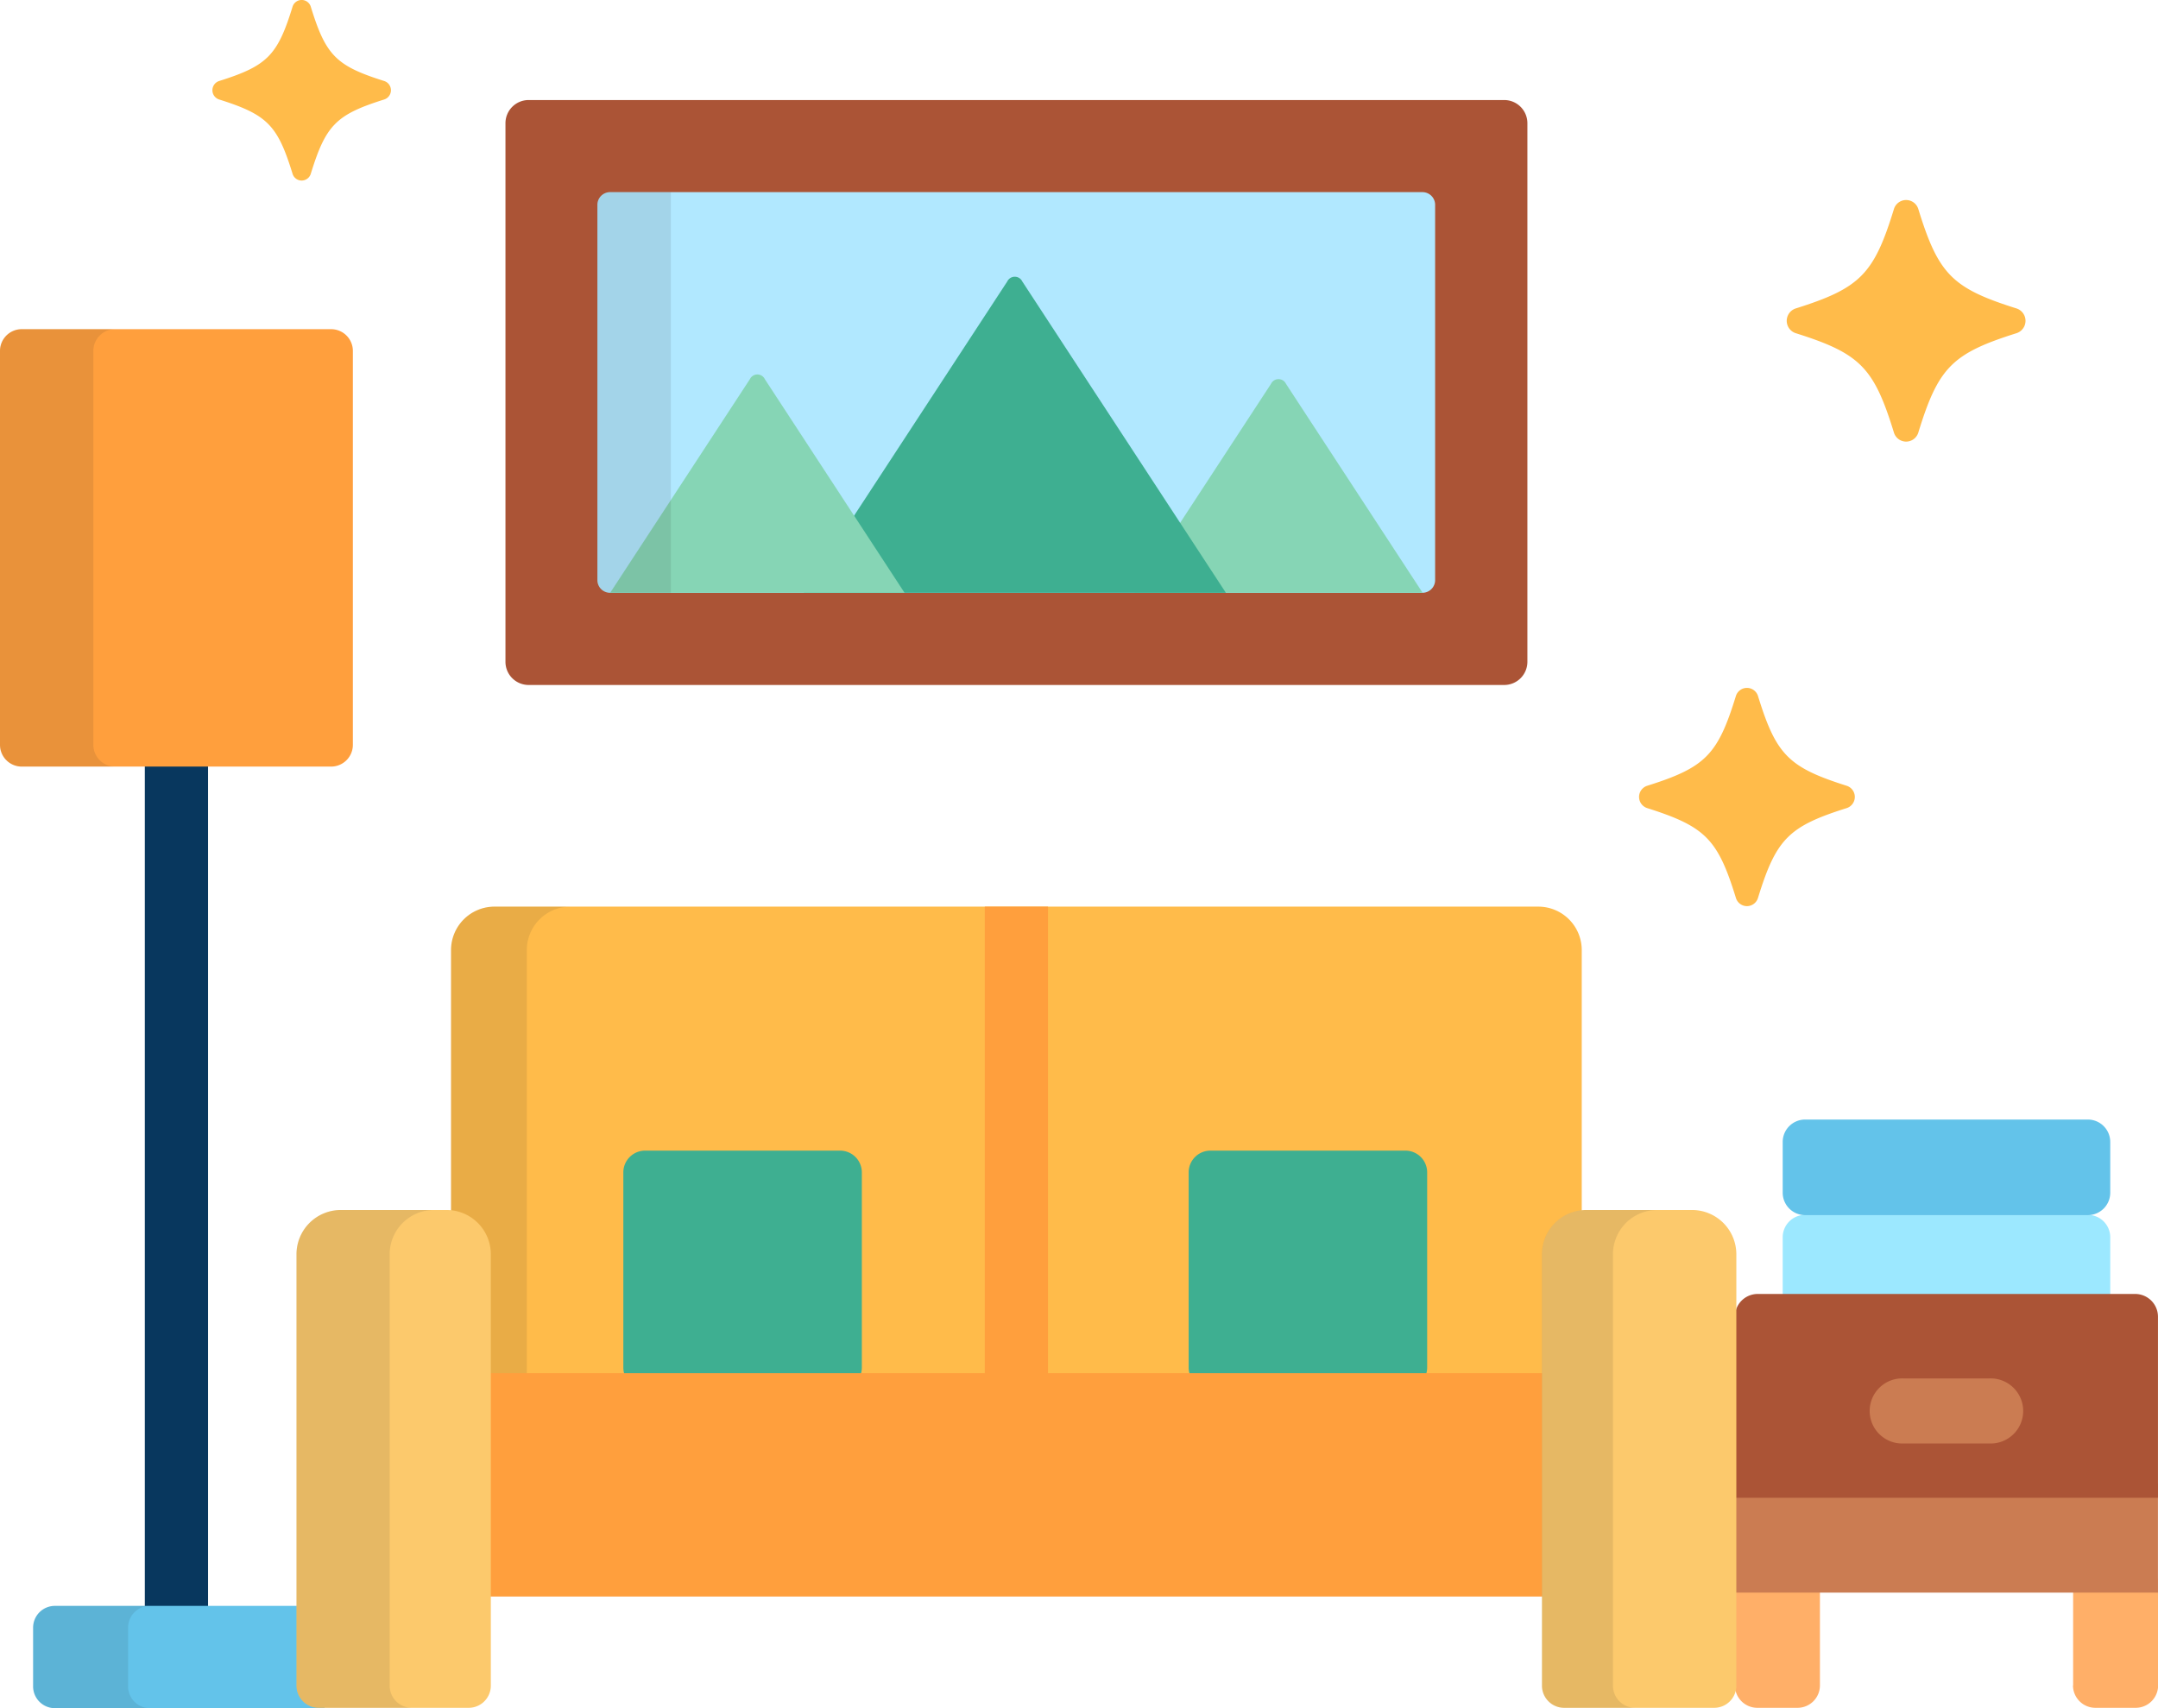 <svg xmlns="http://www.w3.org/2000/svg" width="74.475" height="58.959" viewBox="0 0 74.475 58.959">
  <g id="room" transform="translate(0 -53.336)">
    <path id="Path_588827" data-name="Path 588827" d="M434.262,344.82v-2.432a.774.774,0,0,0-.772-.772h-9.76a.774.774,0,0,0-.772.772v2.432Z" transform="translate(-361.435 -246.347)" fill="#9ce8ff"/>
    <g id="Group_44825" data-name="Group 44825" transform="translate(59.874 107.834)">
      <path id="Path_588828" data-name="Path 588828" d="M411.625,428v3.678a.774.774,0,0,0,.772.772h1.39a.774.774,0,0,0,.772-.772V428Z" transform="translate(-411.625 -428)" fill="#ffaf68"/>
      <path id="Path_588829" data-name="Path 588829" d="M491.834,431.678a.774.774,0,0,0,.772.772H494a.774.774,0,0,0,.772-.772V428h-2.933v3.678Z" transform="translate(-480.167 -428)" fill="#ffaf68"/>
    </g>
    <rect id="Rectangle_21854" data-name="Rectangle 21854" width="14.6" height="3.767" transform="translate(59.873 104.541)" fill="#cb7c52"/>
    <path id="Path_588830" data-name="Path 588830" d="M425.439,360.389h-13.03a.787.787,0,0,0-.785.785v6.249h14.6v-6.249A.787.787,0,0,0,425.439,360.389Z" transform="translate(-351.75 -262.39)" fill="#ab5436"/>
    <path id="Path_588831" data-name="Path 588831" d="M447.941,382.676h-2.983a1.124,1.124,0,1,1,0-2.247h2.983a1.124,1.124,0,1,1,0,2.247Z" transform="translate(-379.276 -279.515)" fill="#cb7c52"/>
    <path id="Path_588832" data-name="Path 588832" d="M36.543,246.472V215.007a1.091,1.091,0,1,0-2.182,0v31.465Z" transform="translate(-29.363 -137.222)" fill="#08375e"/>
    <path id="Path_588833" data-name="Path 588833" d="M17.908,434.4H8.6a.751.751,0,0,0-.749.749v2.032a.751.751,0,0,0,.749.749h9.309Z" transform="translate(-6.708 -325.634)" fill="#63c3ea"/>
    <g id="Group_44826" data-name="Group 44826" transform="translate(1.142 108.765)" opacity="0.1">
      <path id="Path_588834" data-name="Path 588834" d="M11.129,437.18v-2.032a.751.751,0,0,1,.749-.749H8.6a.751.751,0,0,0-.749.749v2.032a.751.751,0,0,0,.749.749h3.279A.751.751,0,0,1,11.129,437.18Z" transform="translate(-7.85 -434.399)" fill="#231f20"/>
    </g>
    <path id="Path_588835" data-name="Path 588835" d="M12.178,145.784a.751.751,0,0,1-.749.749H.749A.751.751,0,0,1,0,145.784v-13.6a.751.751,0,0,1,.749-.749h10.68a.751.751,0,0,1,.749.749v13.6Z" transform="translate(0 -66.737)" fill="#ff9f3d"/>
    <path id="Path_588836" data-name="Path 588836" d="M3.222,145.784v-13.6a.751.751,0,0,1,.749-.749H.749a.751.751,0,0,0-.749.749v13.6a.751.751,0,0,0,.749.749H3.971A.751.751,0,0,1,3.222,145.784Z" transform="translate(0 -66.737)" fill="#231f20" opacity="0.1"/>
    <path id="Path_588837" data-name="Path 588837" d="M144.541,268.475H108.518a1.5,1.5,0,0,0-1.5,1.5v15.16H146.04v-15.16A1.5,1.5,0,0,0,144.541,268.475Z" transform="translate(-91.452 -183.845)" fill="#ffbb4a"/>
    <path id="Path_588838" data-name="Path 588838" d="M111.133,268.475h-2.615a1.5,1.5,0,0,0-1.5,1.5v15.16h2.615v-15.16A1.5,1.5,0,0,1,111.133,268.475Z" transform="translate(-91.452 -183.845)" fill="#231f20" opacity="0.1"/>
    <rect id="Rectangle_21855" data-name="Rectangle 21855" width="2.182" height="16.658" transform="translate(33.986 84.63)" fill="#ff9f3d"/>
    <g id="Group_44827" data-name="Group 44827" transform="translate(21.512 93.052)">
      <path id="Path_588839" data-name="Path 588839" d="M156.12,333.862a.751.751,0,0,1-.749.749h-6.733a.751.751,0,0,1-.749-.749v-6.738a.751.751,0,0,1,.749-.749h6.733a.751.751,0,0,1,.749.749Z" transform="translate(-147.889 -326.375)" fill="#3eaf91"/>
      <path id="Path_588840" data-name="Path 588840" d="M290.249,333.862a.751.751,0,0,1-.749.749h-6.733a.751.751,0,0,1-.749-.749v-6.738a.751.751,0,0,1,.749-.749H289.5a.751.751,0,0,1,.749.749Z" transform="translate(-262.508 -326.375)" fill="#3eaf91"/>
    </g>
    <rect id="Rectangle_21856" data-name="Rectangle 21856" width="39.021" height="7.709" transform="translate(15.567 100.734)" fill="#ff9f3d"/>
    <path id="Path_588841" data-name="Path 588841" d="M75.525,340.463H71.866a1.529,1.529,0,0,0-1.524,1.525v14.895a.765.765,0,0,0,.762.763h5.183a.765.765,0,0,0,.762-.763V341.988A1.529,1.529,0,0,0,75.525,340.463Z" transform="translate(-60.11 -245.362)" fill="#fcc96c"/>
    <path id="Path_588842" data-name="Path 588842" d="M73.558,356.884V341.989a1.529,1.529,0,0,1,1.524-1.525H71.866a1.529,1.529,0,0,0-1.524,1.525v14.895a.765.765,0,0,0,.762.763H74.32A.765.765,0,0,1,73.558,356.884Z" transform="translate(-60.11 -245.363)" fill="#231f20" opacity="0.1"/>
    <path id="Path_588843" data-name="Path 588843" d="M371.032,340.463h-3.658a1.529,1.529,0,0,0-1.524,1.525v14.895a.765.765,0,0,0,.762.763h5.183a.765.765,0,0,0,.762-.763V341.988A1.529,1.529,0,0,0,371.032,340.463Z" transform="translate(-312.634 -245.362)" fill="#fcc96c"/>
    <path id="Path_588844" data-name="Path 588844" d="M368.3,356.884V341.989a1.529,1.529,0,0,1,1.524-1.525h-2.453a1.529,1.529,0,0,0-1.524,1.525v14.895a.765.765,0,0,0,.762.763h2.453A.765.765,0,0,1,368.3,356.884Z" transform="translate(-312.635 -245.363)" fill="#231f20" opacity="0.1"/>
    <path id="Path_588845" data-name="Path 588845" d="M154.4,77.074H120.72a.8.8,0,0,0-.794.795v18.6a.8.8,0,0,0,.794.795H154.4a.8.8,0,0,0,.794-.795v-18.6A.8.8,0,0,0,154.4,77.074Z" transform="translate(-102.482 -20.285)" fill="#ab5436"/>
    <path id="Path_588846" data-name="Path 588846" d="M142.2,112.761a.438.438,0,0,1-.436-.436V99.368a.438.438,0,0,1,.436-.436h28.039a.438.438,0,0,1,.436.436v12.957a.438.438,0,0,1-.436.436Z" transform="translate(-121.147 -38.964)" fill="#b1e8ff"/>
    <g id="Group_44828" data-name="Group 44828" transform="translate(7.334 53.336)">
      <path id="Path_588847" data-name="Path 588847" d="M392.615,224.118a.4.4,0,0,1-.381-.284c-.625-2.03-1.054-2.464-3.061-3.1a.405.405,0,0,1,0-.771c2.007-.632,2.436-1.066,3.061-3.1a.4.4,0,0,1,.762,0c.625,2.031,1.054,2.465,3.061,3.1a.405.405,0,0,1,0,.771c-2.007.632-2.435,1.067-3.061,3.1A.4.4,0,0,1,392.615,224.118Z" transform="translate(-339.66 -192.841)" fill="#ffbb4a"/>
      <path id="Path_588848" data-name="Path 588848" d="M428.026,109.135a.441.441,0,0,1-.421-.314c-.692-2.248-1.167-2.729-3.39-3.429a.449.449,0,0,1,0-.853c2.223-.7,2.7-1.181,3.39-3.429a.44.44,0,0,1,.843,0c.693,2.249,1.167,2.73,3.39,3.429a.449.449,0,0,1,0,.853c-2.222.7-2.7,1.181-3.39,3.429A.442.442,0,0,1,428.026,109.135Z" transform="translate(-369.578 -93.892)" fill="#ffbb4a"/>
      <path id="Path_588849" data-name="Path 588849" d="M53.5,59.568a.33.33,0,0,1-.315-.235c-.517-1.68-.872-2.039-2.533-2.563a.335.335,0,0,1,0-.638c1.661-.523,2.016-.882,2.533-2.563a.329.329,0,0,1,.63,0c.517,1.681.872,2.04,2.533,2.563a.335.335,0,0,1,0,.638c-1.661.523-2.015.883-2.533,2.563A.331.331,0,0,1,53.5,59.568Z" transform="translate(-50.423 -53.336)" fill="#ffbb4a"/>
    </g>
    <path id="Path_588850" data-name="Path 588850" d="M273.852,143.474l-4.715,7.211h9.949l-4.715-7.211A.287.287,0,0,0,273.852,143.474Z" transform="translate(-229.989 -76.887)" fill="#86d5b5"/>
    <path id="Path_588851" data-name="Path 588851" d="M197.692,119.163l-7.028,10.747h14.573l-7.027-10.747A.287.287,0,0,0,197.692,119.163Z" transform="translate(-162.93 -56.112)" fill="#3eaf91"/>
    <path id="Path_588852" data-name="Path 588852" d="M149.587,142.368l-4.82,7.371h10.159l-4.82-7.371A.287.287,0,0,0,149.587,142.368Z" transform="translate(-123.709 -75.942)" fill="#86d5b5"/>
    <path id="Path_588853" data-name="Path 588853" d="M142.2,98.932a.438.438,0,0,0-.436.436v12.957a.438.438,0,0,0,.436.436H144.3V98.932Z" transform="translate(-121.147 -38.964)" fill="#231f20" opacity="0.1"/>
    <path id="Path_588854" data-name="Path 588854" d="M434.262,321.527a.774.774,0,0,1-.772.772h-9.76a.774.774,0,0,1-.772-.772v-1.755a.774.774,0,0,1,.772-.772h9.76a.774.774,0,0,1,.772.772Z" transform="translate(-361.435 -227.021)" fill="#63c3ea"/>
  </g>
</svg>
